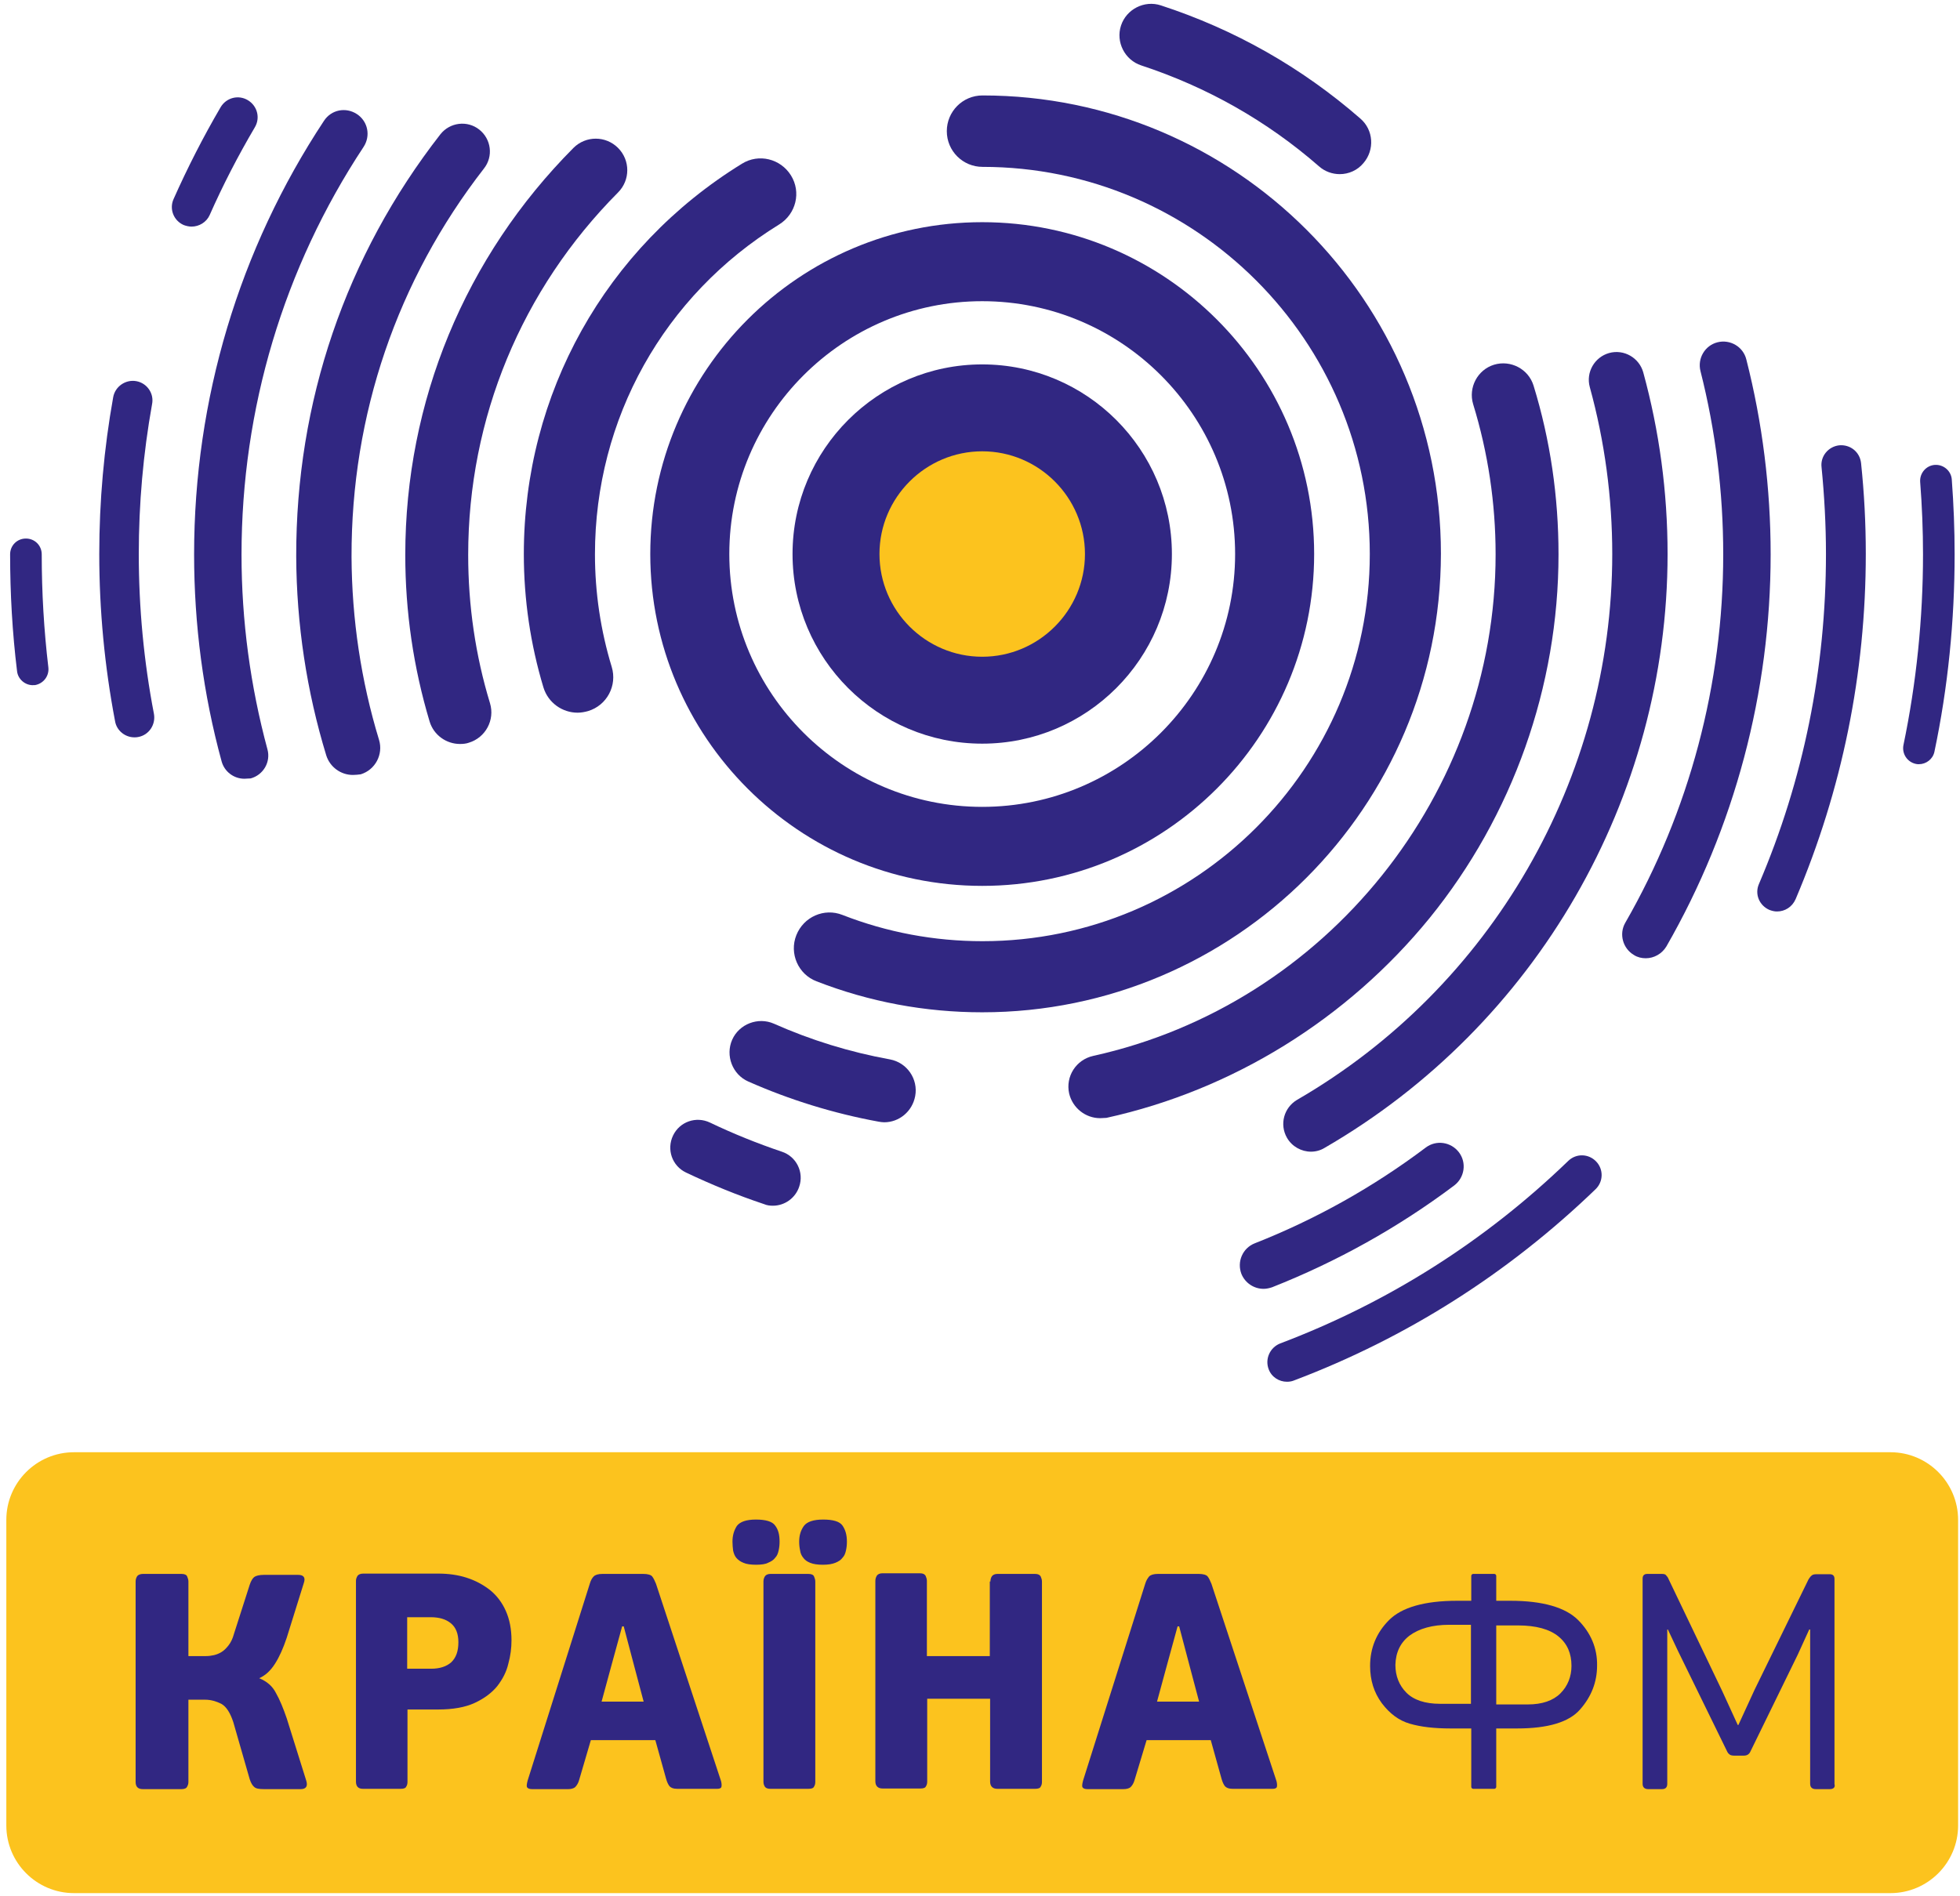 <?xml version="1.0" encoding="UTF-8"?> <!-- Generator: Adobe Illustrator 23.0.1, SVG Export Plug-In . SVG Version: 6.00 Build 0) --> <svg xmlns="http://www.w3.org/2000/svg" xmlns:xlink="http://www.w3.org/1999/xlink" version="1.1" id="Шар_1" x="0px" y="0px" viewBox="0 0 620 600" style="enable-background:new 0 0 620 600;" xml:space="preserve"> <style type="text/css"> .st0{fill-rule:evenodd;clip-rule:evenodd;fill:#FCC31E;} .st1{fill:#312782;} </style> <g> <g> <path class="st0" d="M619.4,577.6c0,11.8-9.6,21.4-21.4,21.4H23.4C11.6,599,2,589.4,2,577.6v-96.7c0-11.8,9.6-21.4,21.4-21.4H598 c11.8,0,21.4,9.6,21.4,21.4V577.6z"></path> <g> <g> <path class="st1" d="M73.8,544.9c-1-3-2.2-4.9-3.8-5.8c-1.6-0.8-3.3-1.3-5.1-1.3h-5.3v26c0,0.5-0.1,1-0.4,1.5 c-0.2,0.5-0.8,0.8-1.8,0.8H45.2c-1.6,0-2.3-0.8-2.3-2.3v-63.4c0-0.7,0.2-1.2,0.5-1.7c0.3-0.4,1-0.7,1.8-0.7h12.2 c1,0,1.6,0.3,1.8,0.8c0.2,0.5,0.4,1,0.4,1.6V524h5.6c0.8,0,1.6-0.1,2.5-0.3c0.8-0.2,1.6-0.5,2.4-1c0.8-0.5,1.5-1.2,2.2-2.1 c0.7-0.9,1.3-2.1,1.7-3.6l5-15.6c0.4-1.2,0.9-2,1.4-2.4c0.5-0.4,1.6-0.7,3.1-0.7h10.8c1.8,0,2.4,0.9,1.8,2.6l-5.4,17.3 c-1.1,3.3-2.3,6-3.7,8.2c-1.4,2.2-3,3.7-5,4.6c2.4,1,4.2,2.5,5.3,4.7c1.2,2.1,2.3,4.8,3.4,8l6.2,19.8c0.5,1.7-0.1,2.6-1.8,2.6 H83.5c-1.6,0-2.6-0.2-3.1-0.7c-0.5-0.4-1-1.2-1.4-2.4L73.8,544.9z"></path> <path class="st1" d="M128.9,563.8c0,0.5-0.1,1.1-0.4,1.5c-0.2,0.5-0.8,0.7-1.8,0.7h-11.9c-1.5,0-2.2-0.8-2.2-2.3v-63.5 c0-0.6,0.2-1.1,0.5-1.6c0.3-0.4,0.9-0.7,1.8-0.7h23.7c3.2,0,6.2,0.4,9,1.3c2.8,0.9,5.2,2.2,7.4,3.9c2.1,1.7,3.8,3.9,5,6.6 c1.2,2.7,1.8,5.8,1.8,9.3c0,2.4-0.3,4.9-1,7.4c-0.6,2.6-1.8,4.9-3.5,7.1c-1.7,2.1-4.1,3.9-7.1,5.3c-3,1.4-6.9,2.1-11.6,2.1h-9.7 V563.8z M145,519.6c0-2.7-0.8-4.7-2.4-6c-1.6-1.3-3.7-1.9-6.4-1.9h-7.4v16.3h7.6c2.7,0,4.8-0.7,6.3-2 C144.3,524.5,145,522.4,145,519.6z"></path> <path class="st1" d="M183.2,563.2c-0.3,1.1-0.8,1.8-1.3,2.3c-0.5,0.4-1.3,0.6-2.2,0.6h-11.4c-0.7,0-1.3-0.2-1.5-0.5 c-0.3-0.3-0.2-1,0.1-2.2l19.7-62.4c0.3-1,0.7-1.7,1.2-2.2c0.5-0.5,1.4-0.8,2.8-0.8h12.9c1.4,0,2.4,0.3,2.8,0.8 c0.4,0.5,0.8,1.3,1.2,2.3l20.6,62.5c0.2,0.8,0.2,1.4,0.1,1.8c-0.1,0.4-0.6,0.6-1.3,0.6h-12.7c-1.2,0-1.9-0.3-2.4-0.8 c-0.4-0.5-0.8-1.3-1.1-2.4l-3.4-12.2h-20.4L183.2,563.2z M200.6,527.1l-3.3-12.5h-0.5l-3.4,12.4l-3.1,11.4h13.3L200.6,527.1z"></path> <path class="st1" d="M239.2,495.1c-1.7,0-3.1-0.2-4-0.6c-1-0.4-1.7-0.9-2.3-1.6c-0.5-0.6-0.8-1.4-1-2.3 c-0.1-0.9-0.2-1.8-0.2-2.8c0-2,0.5-3.6,1.4-5c1-1.3,3-2,6-2c3.1,0,5.2,0.6,6.1,1.9c1,1.3,1.4,2.9,1.4,5.1c0,1-0.1,1.9-0.3,2.8 c-0.2,0.9-0.5,1.7-1.1,2.3c-0.5,0.7-1.3,1.2-2.3,1.6C242.2,494.9,240.8,495.1,239.2,495.1z M241.5,500.4c0-0.7,0.2-1.2,0.5-1.7 c0.3-0.4,0.9-0.7,1.7-0.7h12c1,0,1.6,0.3,1.8,0.8c0.2,0.5,0.4,1,0.4,1.6v63.4c0,0.5-0.1,1.1-0.4,1.5c-0.2,0.5-0.8,0.7-1.8,0.7 h-12c-0.8,0-1.4-0.2-1.7-0.6c-0.3-0.4-0.5-1-0.5-1.6V500.4z M260.3,495.1c-1.7,0-3-0.2-4-0.6c-1-0.4-1.7-0.9-2.2-1.6 c-0.5-0.6-0.9-1.4-1-2.3c-0.2-0.9-0.3-1.8-0.3-2.8c0-2,0.5-3.6,1.5-5c1-1.3,3-2,6.1-2c3.1,0,5.2,0.6,6.1,1.9 c0.9,1.3,1.4,2.9,1.4,5.1c0,1-0.1,1.9-0.3,2.8c-0.2,0.9-0.5,1.7-1.1,2.3c-0.5,0.7-1.3,1.2-2.3,1.6 C263.2,494.9,261.9,495.1,260.3,495.1z"></path> <path class="st1" d="M313.3,500.4c0-0.7,0.2-1.3,0.5-1.7c0.3-0.4,0.9-0.7,1.7-0.7h11.9c1,0,1.5,0.3,1.8,0.8 c0.2,0.5,0.4,1,0.4,1.6v63.4c0,0.5-0.1,1.1-0.4,1.5c-0.2,0.5-0.8,0.7-1.8,0.7h-11.9c-1.5,0-2.3-0.8-2.3-2.3v-26.2h-19.9v26.2 c0,0.5-0.1,1.1-0.4,1.5c-0.2,0.5-0.8,0.7-1.8,0.7h-11.9c-1.5,0-2.3-0.8-2.3-2.3v-63.4c0-0.7,0.2-1.2,0.5-1.7 c0.3-0.4,0.9-0.7,1.7-0.7h11.9c1,0,1.5,0.3,1.8,0.8c0.2,0.5,0.4,1,0.4,1.6V524h19.9V500.4z"></path> <path class="st1" d="M358.9,563.2c-0.3,1.1-0.8,1.8-1.3,2.3c-0.5,0.4-1.3,0.6-2.3,0.6H344c-0.8,0-1.3-0.2-1.5-0.5 c-0.3-0.3-0.2-1,0.1-2.2l19.7-62.4c0.3-1,0.8-1.7,1.2-2.2c0.5-0.5,1.4-0.8,2.8-0.8h12.9c1.4,0,2.4,0.3,2.8,0.8 c0.4,0.5,0.8,1.3,1.2,2.3l20.6,62.5c0.2,0.8,0.2,1.4,0.1,1.8c-0.1,0.4-0.6,0.6-1.3,0.6h-12.7c-1.2,0-1.9-0.3-2.4-0.8 c-0.4-0.5-0.8-1.3-1.1-2.4l-3.4-12.2h-20.3L358.9,563.2z M376.3,527.1l-3.3-12.5h-0.5l-3.4,12.4l-3.1,11.4h13.3L376.3,527.1z"></path> </g> <g> <path class="st1" d="M578.8,566.1h-4.4c-1.2,0-1.8-0.6-1.8-1.7v-48.8h-0.3l-3.6,7.9l-15,30.7c-0.4,0.9-1.1,1.3-2.1,1.3h-3 c-0.6,0-1.1-0.1-1.4-0.3c-0.3-0.2-0.6-0.5-0.8-0.9l-15.6-31.9l-3.2-6.8h-0.2v48.8c0,1.2-0.6,1.7-1.7,1.7h-4.3 c-1.2,0-1.8-0.6-1.8-1.7v-64.9c0-1,0.5-1.5,1.5-1.5h4.5c0.7,0,1.2,0.1,1.4,0.4s0.6,0.6,0.8,1.2l17,35.5l4.9,10.7h0.2l5.1-11.1 l17.1-35c0.3-0.5,0.7-1,1-1.2c0.3-0.3,0.8-0.4,1.6-0.4h4.1c1,0,1.5,0.5,1.5,1.5v64.9C580.6,565.5,580,566.1,578.8,566.1z"></path> </g> <path class="st1" d="M499.2,512.6c-4-4-11.2-6.1-21.4-6.1h-4.5v-7.9c0-0.3-0.3-0.6-0.6-0.6H466c-0.3,0-0.6,0.3-0.6,0.6v7.9h-4.5 c-10.3,0-17.5,2.1-21.5,6.1c-4,4-6,8.9-6,14.5c0,4.5,1.2,8.4,3.7,11.8c2.5,3.3,5.4,5.5,8.9,6.5c3.4,1,7.7,1.5,12.8,1.5h6.6v18.5 c0,0.3,0.3,0.6,0.6,0.6h6.7c0.3,0,0.6-0.3,0.6-0.6v-18.5h6.6c9.8,0,16.5-2,20-6.1c3.5-4,5.3-8.6,5.3-13.8 C505.3,521.5,503.2,516.6,499.2,512.6z M493.6,535.8c-2.3,2.3-5.8,3.5-10.3,3.5l-10,0v-25h6.9c5.7,0,10,1.2,12.8,3.5 c2.8,2.3,4.1,5.4,4.1,9.3C497.1,530.5,495.9,533.5,493.6,535.8z M445.9,517.5c3-2.2,7.2-3.4,12.5-3.4h6.9v25l-9.8,0 c-4.7,0-8.3-1.2-10.6-3.5c-2.3-2.3-3.5-5.3-3.5-8.8C441.5,522.8,443,519.7,445.9,517.5z"></path> </g> </g> <g> <g> <g> <g> <path class="st1" d="M111.6,245.2c-3.7,0-7.2-2.4-8.4-6.2c-6.2-20.3-9.4-41.5-9.5-62.9c-0.1-48.9,15.6-95.1,45.6-133.6 c3-3.8,8.5-4.5,12.3-1.5c3.8,3,4.5,8.5,1.5,12.3c-27.5,35.4-42,77.9-41.9,122.9c0.1,19.7,3,39.2,8.7,57.9 c1.4,4.6-1.2,9.5-5.8,10.9C113.3,245.1,112.5,245.2,111.6,245.2z"></path> </g> </g> </g> <g> <g> <g> <path class="st1" d="M145.5,235.4c-4.3,0-8.3-2.8-9.6-7.1c-5.1-17-7.7-34.7-7.7-52.7c0-48.6,18.9-94.3,53.2-128.8 c3.9-3.9,10.2-3.9,14.1,0c3.9,3.9,3.9,10.2,0,14.1c-30.5,30.7-47.4,71.4-47.4,114.7c0,16,2.3,31.8,6.9,46.9 c1.6,5.3-1.4,10.9-6.7,12.5C147.5,235.3,146.5,235.4,145.5,235.4z"></path> </g> </g> </g> <g> <circle class="st0" cx="310.7" cy="175.3" r="35.3"></circle> </g> <g> <path class="st1" d="M310.7,235.3c-33.1,0-60-26.9-60-60s26.9-60,60-60c33.1,0,60,26.9,60,60S343.8,235.3,310.7,235.3z M310.7,142.8c-17.9,0-32.5,14.6-32.5,32.5c0,17.9,14.6,32.5,32.5,32.5c17.9,0,32.5-14.6,32.5-32.5 C343.2,157.4,328.6,142.8,310.7,142.8z"></path> </g> <g> <path class="st1" d="M310.7,280.3c-57.9,0-105-47.1-105-105c0-57.9,47.1-105,105-105c57.9,0,105,47.1,105,105 C415.7,233.2,368.6,280.3,310.7,280.3z M310.7,95.3c-44.1,0-80,35.9-80,80c0,44.1,35.9,80,80,80c44.1,0,80-35.9,80-80 C390.7,131.2,354.8,95.3,310.7,95.3z"></path> </g> <g> <path class="st1" d="M182.7,225.5c-4.8,0-9.3-3.1-10.8-8c-4.1-13.6-6.2-27.8-6.2-42.2c0-50.7,25.8-96.9,69-123.5 c5.3-3.3,12.2-1.6,15.5,3.7c3.3,5.3,1.6,12.2-3.7,15.5c-36.5,22.5-58.3,61.5-58.3,104.4c0,12.1,1.8,24.1,5.3,35.6 c1.8,5.9-1.5,12.2-7.5,14C184.9,225.3,183.8,225.5,182.7,225.5z"></path> </g> <g> <path class="st1" d="M310.7,320.3c-18.1,0-35.7-3.3-52.4-9.8c-5.8-2.2-8.7-8.8-6.4-14.6c2.3-5.8,8.8-8.7,14.6-6.4 c14.1,5.5,29,8.3,44.3,8.3c67.5,0,122.5-55,122.5-122.5c0-67.5-55-122.5-122.5-122.5c-6.2,0-11.3-5-11.3-11.3 c0-6.2,5-11.3,11.3-11.3c80,0,145,65,145,145C455.7,255.3,390.7,320.3,310.7,320.3z"></path> </g> <g> <path class="st1" d="M279.7,355.1c-0.6,0-1.2-0.1-1.8-0.2c-14.2-2.6-28.1-6.9-41.2-12.7c-5-2.2-7.3-8.2-5.1-13.2 c2.2-5,8.2-7.3,13.2-5.1c11.7,5.2,24,9,36.7,11.3c5.4,1,9,6.2,8,11.6C288.6,351.7,284.4,355.1,279.7,355.1z"></path> </g> <g> <path class="st1" d="M423.8,55.1c-2.3,0-4.7-0.8-6.6-2.5c-16.5-14.4-35.5-25.1-56.2-31.9c-5.2-1.7-8.1-7.4-6.4-12.6 s7.4-8.1,12.6-6.4c23.3,7.6,44.5,19.6,63.1,35.8c4.2,3.6,4.6,9.9,1,14.1C429.4,53.9,426.6,55.1,423.8,55.1z"></path> </g> <g> <path class="st1" d="M348,353.8c-4.6,0-8.7-3.2-9.8-7.8c-1.2-5.4,2.2-10.7,7.6-11.9c73.8-16.3,127.3-83,127.3-158.7 c0-16.2-2.4-32.2-7.1-47.5c-1.6-5.3,1.4-10.9,6.6-12.5c5.3-1.6,10.9,1.4,12.5,6.6c5.3,17.2,7.9,35.2,7.9,53.4 c0,41.8-14.5,82.7-40.8,115.1c-26,31.9-62.2,54.4-102.2,63.2C349.5,353.7,348.7,353.8,348,353.8z"></path> </g> <g> <path class="st1" d="M244.5,381.5c-0.9,0-1.9-0.1-2.8-0.5c-8.4-2.8-16.7-6.2-24.7-10c-4.4-2.1-6.2-7.3-4.1-11.7 c2.1-4.4,7.3-6.2,11.7-4.1c7.3,3.5,15,6.6,22.7,9.2c4.6,1.5,7.1,6.5,5.5,11.1C251.6,379.1,248.2,381.5,244.5,381.5z"></path> </g> <g> <path class="st1" d="M414.7,364.4c-3,0-6-1.6-7.6-4.4c-2.4-4.2-1-9.5,3.2-12c61.5-35.6,99.7-101.8,99.7-172.7 c0-17.9-2.4-35.7-7.1-52.8c-1.3-4.7,1.5-9.5,6.1-10.8c4.7-1.3,9.5,1.5,10.8,6.1c5.1,18.6,7.7,37.9,7.7,57.5 c0,77.2-41.6,149.2-108.5,187.9C417.7,364,416.2,364.4,414.7,364.4z"></path> </g> <g> <path class="st1" d="M77.3,246.4c-3.3,0-6.3-2.2-7.2-5.5c-5.8-21.2-8.7-43.3-8.7-65.5c0-49,14.2-96.5,41.1-137.2 c2.3-3.5,6.9-4.4,10.4-2.1c3.5,2.3,4.4,6.9,2.1,10.4c-25.3,38.3-38.6,82.9-38.6,129c0,20.9,2.8,41.6,8.2,61.6 c1.1,4-1.3,8.1-5.3,9.2C78.6,246.3,77.9,246.4,77.3,246.4z"></path> </g> <g> <path class="st1" d="M520.6,303.2c-1.3,0-2.6-0.3-3.7-1c-3.6-2.1-4.8-6.7-2.8-10.2c20.3-35.3,31-75.6,31-116.6 c0-19.6-2.4-39.1-7.2-58c-1-4,1.4-8.1,5.4-9.1c4-1,8.1,1.4,9.1,5.4c5.1,20,7.7,40.8,7.7,61.7c0,43.6-11.4,86.5-33,124.1 C525.7,301.8,523.2,303.2,520.6,303.2z"></path> </g> <g> <path class="st1" d="M399.7,407.8c-3,0-5.8-1.8-7-4.7c-1.5-3.9,0.4-8.2,4.2-9.7c19.3-7.6,37.5-17.8,54.1-30.3 c3.3-2.5,8-1.8,10.5,1.5c2.5,3.3,1.8,8-1.5,10.5c-17.7,13.3-37.1,24.1-57.6,32.2C401.5,407.6,400.6,407.8,399.7,407.8z"></path> </g> <g> <path class="st1" d="M562.1,288.4c-0.8,0-1.6-0.2-2.4-0.5c-3.2-1.4-4.7-5-3.3-8.2c14.1-33,21.2-68.2,21.2-104.4 c0-9.2-0.5-18.4-1.4-27.5c-0.4-3.4,2.1-6.5,5.6-6.9c3.5-0.3,6.5,2.1,6.9,5.6c1,9.5,1.5,19.1,1.5,28.7c0,37.9-7.5,74.7-22.2,109.3 C566.9,287,564.6,288.4,562.1,288.4z"></path> </g> <g> <path class="st1" d="M407.1,437.2c-2.5,0-4.9-1.5-5.8-4c-1.2-3.2,0.4-6.8,3.6-8.1c34.1-12.9,64.8-32.3,91.2-57.8 c2.5-2.4,6.4-2.3,8.8,0.2c2.4,2.5,2.3,6.4-0.2,8.8c-27.6,26.6-59.7,47-95.4,60.5C408.6,437.1,407.8,437.2,407.1,437.2z"></path> </g> <g> <path class="st1" d="M42.5,233.3c-2.9,0-5.6-2.1-6.1-5.1c-3.3-17.3-5-35.1-5-52.9c0-16.7,1.5-33.4,4.4-49.6 c0.6-3.4,3.9-5.7,7.3-5.1c3.4,0.6,5.7,3.9,5,7.3c-2.8,15.6-4.2,31.5-4.2,47.4c0,17,1.6,34,4.8,50.6c0.6,3.4-1.6,6.7-5,7.3 C43.3,233.3,42.9,233.3,42.5,233.3z"></path> </g> <g> <path class="st1" d="M60.6,71.7c-0.8,0-1.7-0.2-2.5-0.5c-3.2-1.4-4.6-5.1-3.2-8.2c4.4-9.9,9.4-19.7,14.9-29.1 c1.8-3,5.6-4,8.6-2.2c3,1.8,4,5.6,2.2,8.6c-5.3,9-10.1,18.3-14.3,27.8C65.3,70.3,63,71.7,60.6,71.7z"></path> </g> <g> <path class="st1" d="M10.4,216.8c-2.5,0-4.7-1.9-5-4.4c-1.5-12.2-2.2-24.7-2.2-37c0-2.8,2.2-5,5-5c2.8,0,5,2.2,5,5 c0,12,0.7,24,2.1,35.8c0.3,2.7-1.6,5.2-4.4,5.6C10.8,216.7,10.6,216.8,10.4,216.8z"></path> </g> <g> <path class="st1" d="M607,241.8c-0.3,0-0.7,0-1-0.1c-2.7-0.6-4.4-3.2-3.9-5.9c4.1-19.7,6.2-40.1,6.2-60.4 c0-7.5-0.3-15.2-0.9-22.9c-0.2-2.8,1.9-5.2,4.6-5.4c2.8-0.2,5.2,1.9,5.4,4.6c0.6,8,0.9,15.9,0.9,23.7c0,21-2.1,42.1-6.4,62.5 C611.4,240.2,609.3,241.8,607,241.8z"></path> </g> </g> </g> </svg> 